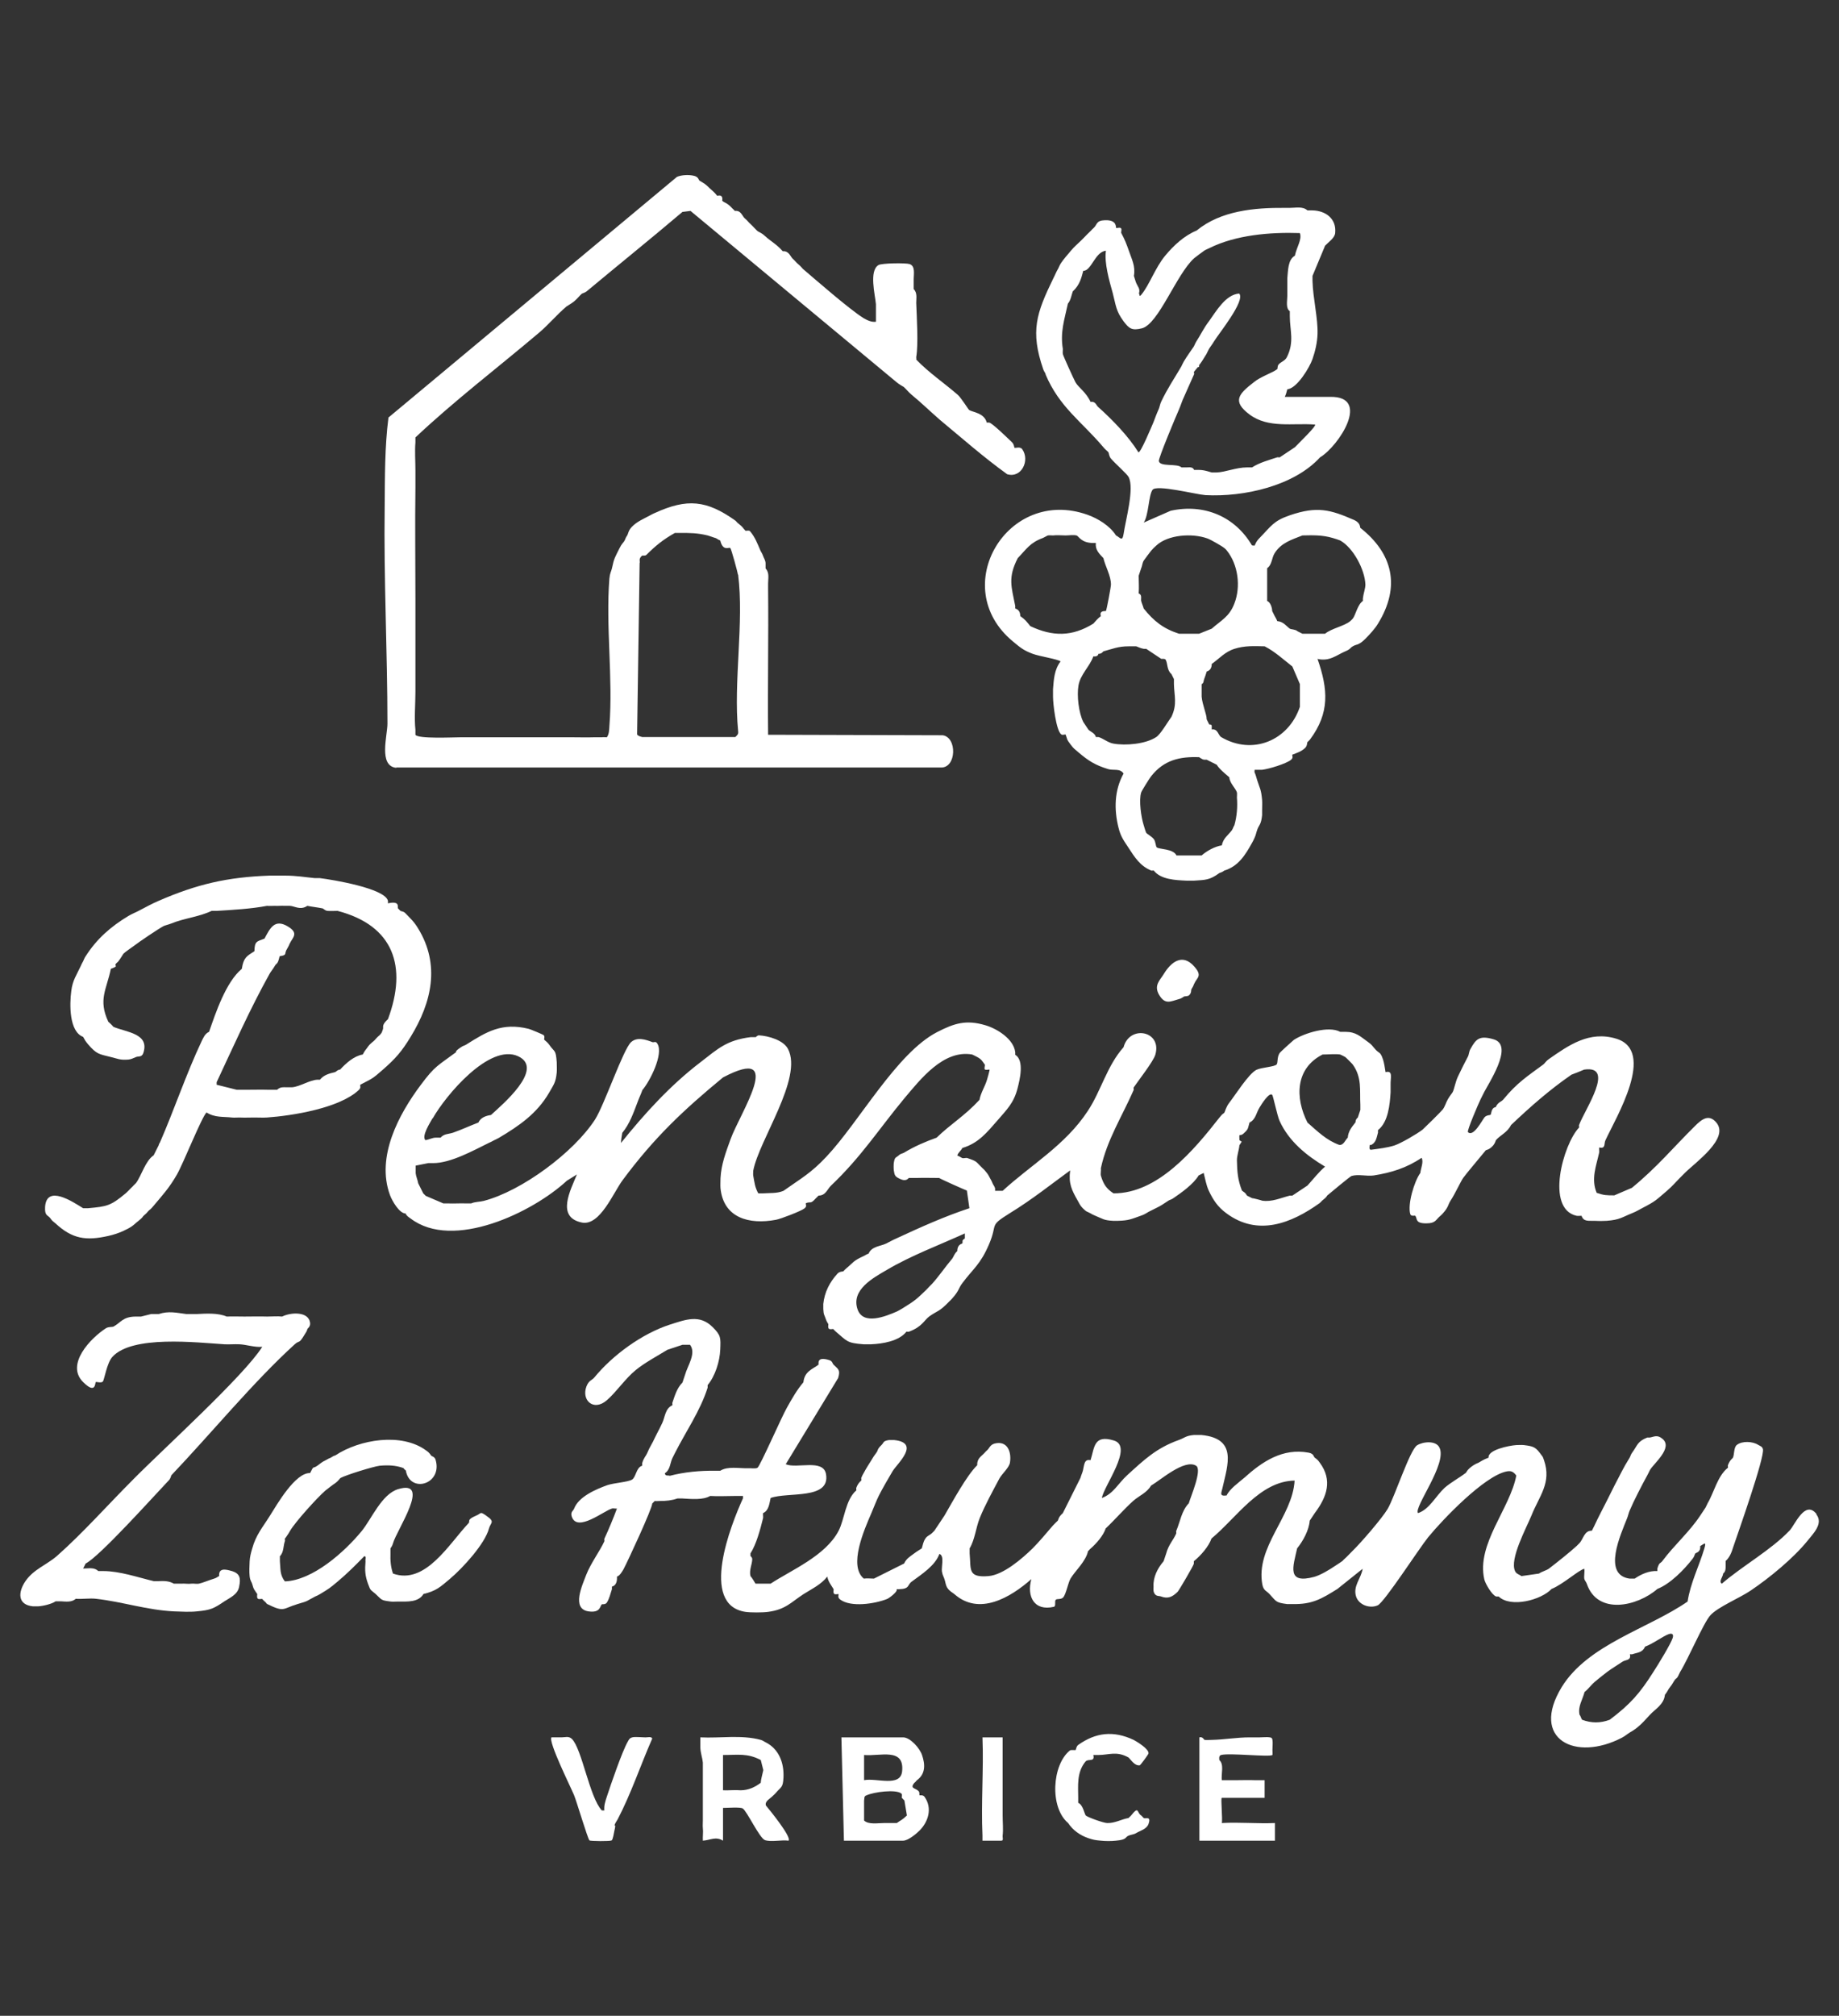 <?xml version="1.0" encoding="UTF-8"?>
<svg id="Layer_1" xmlns="http://www.w3.org/2000/svg" version="1.1" viewBox="0 0 730 800">
  <rect x="0" y="0" width="730" height="800" fill="#333333" stroke="none"/>
  <!-- Generator: Adobe Illustrator 29.0.0, SVG Export Plug-In . SVG Version: 2.1.0 Build 186)  -->
  <defs>
    <style>
      .st0 {
        fill: #fff;
      }
    </style>
  </defs>
  <path class="st0" d="M544,454.5c2.3-.9,2.4-3,3-5,0-.3,0-.7,0-1,4.1-3.2,4.7-10.2,5-15,0-1,0-2,0-3-.1-2.7,1.1-5.8-2-5-.2-1.3-.6-3.9-1-5-1.1-3.3-1.5-2.3-3-4-1.2-1.3-1.3-1.8-3-3-3.1-2.2-4.7-4-9-4-.7,0-1.3,0-2,0-4.6-2.5-14.3.5-18.4,3.2-.3.2-5.5,4.9-5.7,5.3-1,1.6-.6,3.6-1.1,4.4-.7,1-6.1,1.2-8.1,2.2-3.1,1.6-8.5,10.2-10.7,13-1.3,1.6-1.8,3.8-2,4-.8.8-.3-.1-2,2-10.1,12.9-24.5,30.1-42,30-2.9-1.9-4-3.7-5-7-.2-.7.1-2.1,0-3,2.4-11.2,8.5-20.7,13-31,.1-.3-.1-.7,0-1,1.9-2.8,7.8-10.3,8.6-13,2.8-9.5-10.2-12-12.6-3-6.6,7.4-9,17.5-14.2,25.3-8.9,13.6-22.6,21.4-33.8,31.7h-3c0-.3,0-.7,0-1-.3-1-.8-1.4-1-2-.3-.8-.6-1.3-1-2-.9-1.7-.7-1.4-2-3-.3-.4-.7-.7-1-1-2.8-2.7-1.9-2.6-6-4-.5-.2-1.4.2-2,0-.2,0-1.1-.7-2-1,.3-1.2,1.5-1.9,2-3,6.4-1.9,9.7-6.1,14-11,3.6-4.2,6.4-6.8,7.9-12.6.9-3.5,2.8-11.1-.9-13.4,0-.3,0-.7,0-1-.6-5.2-7.1-9.3-11.8-10.7-7.7-2.3-12.4-.8-19.2,2.7-16.1,8.3-30.9,35.6-44,49.5-6.2,6.6-10.1,8.6-17,13.5-2.6,1.1-5.3.8-8,1-.7,0-1.3,0-2,0-1.4-2.5-1.5-4.4-2-7-.1-.6,0-1.4,0-2,2.3-12.2,19.8-36.7,13.8-48.3-1.8-3.5-7.8-5.2-11.5-5.4-.8,0-1.2.7-1.3.7-.7,0-1.4,0-2,0-9.5,1.2-12.9,4.5-20,10-11.9,9.1-22.1,20.3-31.5,32,0-1.1.3-2.8.5-4,2.9-3.5,4.4-7.8,6-12,.6-1.7,1.4-3.3,2-5,3-3.5,8.4-14.2,6-18.3-.7-1.3-1.4-.5-2-.7-2.6-1-6.1-2.2-8.5,0-3.1,2.8-10.6,24.9-14.3,30.7-8.4,13-29.1,28.4-44.2,32.3-1.5.4-3.4.3-5,1-.7,0-1.3,0-2,0-2.3-.1-4.7.1-7,0-.7,0-1.3,0-2,0l-7-3c-.2-.2-.8-.8-1-1l-2-4c-.2-1.3-.9-2.8-1-4,0-.7,0-1.3,0-2,0-.3,0-.7,0-1l5-1c.7,0,1.3,0,2,0,6.9,0,15.9-5,22-8,.7-.3,1.3-.6,2-1,.6-.3,1.3-.6,2-1,8.1-4.8,15.2-9.7,20-18,1.8-3.2,2.6-3.9,3-8,.1-1.2,0-2.8,0-4-.4-5.3-.8-3.8-3-7-.5-.7-1.3-1.4-2-2-.1-.1.4-1.2-.2-1.8-.2-.2-5.4-2.4-6-2.5-10.6-2.6-16.7,1.2-24.8,6.3-.4.3-1.2.4-2,1-2.6,1.7-1.9,1.9-2,2-7.1,5.3-8.3,5.3-14,13-8.7,11.6-17.8,28.5-12.2,43.7.8,2.2,3.7,7.3,6.2,7.3.4,1,1.2,1.4,2,2,16.8,12.8,48.4-2.4,62-15l4-2.5c-2.5,6.2-8.4,17,2,19.1,7.2,1.4,12.5-12,16.2-16.9,12.4-16.7,23.9-27.6,39.8-40.7,25.1-13.2,6.7,14.2,3,24.5-1.9,5.3-3.7,9.9-4,15.5,0,1.2-.1,2.8,0,4,1.2,11.8,11.4,14.5,22,12.5,1.8-.3,10.1-3.5,11.3-4.5,1.2-.9.4-1.5.6-2.1,2-.8,1.7.6,4-2,.3-.3.7-.6,1-1,2.9,0,3.5-2.6,5-4,12-11.4,18.8-22.2,29-34.5,6.5-7.7,15.6-19.5,27-17.5.1,0,1.6.8,2,1,1.7.9,2,1.6,3,3,.2.2-.3,1.5,0,1.9.4.4,1.8,0,1.9.1.1.2-.8,3.3-1,4-.8,2.7-2.5,5.2-3,8-6,6.5-11.6,9.7-17,15-4.5,1.6-8.9,3.5-13,6-.5.3-1.3.3-2,1-1.4,1.2-1.6.6-2,3-.1.7-.1,2.3,0,3,.3,1.9.4,2.4,2.3,3.3,2.8,1.4,3.4-.3,3.7-.3,1,0,2,0,3,0,3-.1,6,0,9,0,.5.4,9.9,4.6,11,5l1,7c-10,3.3-19.5,7.6-29,12-1.4.6-2.6,1.3-4,2-2.2,1.1-5.8,1.1-7,4-.8.3-1.4.7-2,1-4.2,1.9-4,2.5-7,5-.4.3-.7.7-1,1-.2.2-1.5,0-2.4,1-3.1,3.4-5.1,7.3-5.6,12,0,.6,0,1.4,0,2,.1,2.4.5,2.4,1,4,.3.9.6,1.3,1,2,.1.2-.3,1.2.2,1.8.5.5,1.7,0,1.8.2.3.3.6.7,1,1,4.5,3.8,4.3,4.5,11,5,1,0,2,0,3,0,4.5-.2,11-1.2,14-5,.3,0,.7.1,1,0,5.2-1.9,6-4.5,8-6,3.3-2.4,3.9-1.7,8-6,.3-.3.7-.6,1-1,3-3.3,2.6-4.1,4-6,.1-.1.2-.3.3-.4,4.1-5.5,7.1-7.3,10.5-15.3,3.6-8.4-.3-7,8.2-12.3,8.7-5.3,16.7-11.7,24-17-.7,5.2.6,7.8,3,12,.7,1.2.9,1.9,2,3,1.7,1.7,1.6,1.2,3,2,.7.4,1.2.7,2,1,3,1.2,3.2,1.8,7,2,.7,0,1.3,0,2,0,4.3-.1,5.3-.7,9-2,2.1-.7,2.6-1.4,4-2,.7-.3,1.3-.7,2-1,2.3-1.1,3-1.7,5-3,.4-.3,1.2-.4,2-1,3.2-2.2,7.9-5.5,10-9l2-1c.6,2.3,1,4.8,2,7,1.8,3.8,3.6,6.5,7,9,12.5,9.3,25.8,4,37-4,.4-.3.7-.7,1-1,2-1.5,1.9-1.9,2-2,1.3-1.1,9.1-7.6,9.7-7.8,2.7-.8,6,.2,8.8-.2,7-1.1,13.1-3,19-7,.9,1.6-.3,4.1-.5,6-2.5,3.5-5.1,12.5-4,16.3.3,1.1,1.9.5,2,.7.9,1.1-.2,3.1,4.5,3,3.7,0,3.6-1.5,5.5-3,.4-.3.7-.7,1-1,2.3-2.6,1.9-3.3,3-5,1.9-2.9,3.9-7.4,5-9,1.1-1.6,7.4-9,9-11,.1-.1,1.5-.2,3-2,.7-.9.9-1.8,1-2,1.6-1.9,4.6-3.1,6-6,7.7-7.3,15.3-14,24-20,.9-.3,4.4-1.7,5-2,12.6-1.9.3,15.8-2,22-.1.3.1.7,0,1-6.3,6.6-13.4,32.2-1,35,.6.1,1.4,0,2,0,.8,2.5,3,1.9,5,2,1.6.1,3.4.1,5,0,5.2-.4,6-1.4,10-3,2-.8,2.4-1.2,4-2,5.6-2.9,5.4-3.1,10-7,2.1-1.8,3.3-3.3,5-5,.8-.8,1.2-1.2,2-2,4.2-4.2,17.8-13.7,12.5-20-3-3.6-5.9-1.2-8.5,1.4-8.8,8.7-15,16.3-25,24.5l-7,3c-3,0-4.1,0-7-1-2.3-5.5-.2-10.6,1-16,.1-.6-.1-1.4,0-2,2.7.6,1.8-1.5,2.5-2.9,4.1-8.9,20.3-35.5,4.2-40.3-10.6-3.2-18.8,2.6-26.8,8.2-1,.7-1.5,1.6-2,2-6.5,4.8-10.5,7.3-16,14-.8.9-2.1,1-3,3-1.8.2-1.7,2.7-2,3-.2.2-1.6.1-2.4,1-1,1.2-4.4,8-6.6,5.9-.5-.5,4.3-11.6,5-13,.3-.7.7-1.3,1-2,1.8-3.9,12.5-19.3,4.3-21.8-5.7-1.7-7.1-.2-9.3,3.8-.6,1-.6,2.3-1,3-1.4,2.7-2.7,5.2-4,8-1,2.2-1.4,4.7-2,6,0,.2-1.3,1.7-2,3-.7,1.2-1.2,3-2,4-.5.7-7.3,7.4-8,8-2.2,1.7-8.5,5.4-11.2,6.3-2.8.9-6.3,1.3-9.3,1.7-.9,0-.5-1.3-.5-2ZM171.8,443.8c5-8.9,22.5-29.9,33.9-24.6,10.7,5-6.7,19.5-10.8,23.3-2,.3-4.1,1-5,3-3.4,1.3-6.6,2.8-10,4-1.7.6-3.7.4-5,2-.7,0-1.3,0-2,0-1.2,0-2.7.8-4,1-1.7-1.5,1.8-6.9,2.8-8.7ZM340.4,519.6c-2.6-7.7,6.1-12.4,11.6-15.6,9.6-5.7,20.9-9.9,31-14.5v2c-1.4.9-.7,1-1,2-1.4.4-2,1.5-2,3-1.3,1.2-1.4,2.2-2,3-2.8,3.3-5.2,6.9-8,10-.3.3-.7.7-1,1-.7.8-2.2,2.3-3,3-2.1,2-3,2.7-5,4-1.2.8-3.9,2.5-5,3-4.4,1.9-13.4,5.6-15.6-.9ZM519,470.5l-6,4c-.3,0-.7,0-1,0-3.6.9-7.1,2.6-11,2-.1-.1-3.5-1-4-1l-2-1c-.8-1.4-1.1-1.2-2-2-1.7-4.3-1.9-7.5-2-12,0-1.9.8-4,1-6l.9-1.4-.9-.6c0-.6-.1-1.5,0-2,1,0,1.4-.4,2-1,1.7-1.5,1.4-2.1,2-4,2.5-1.2,2.7-4,4-6,.6-1,3.8-6.2,5-5,.4.4,2,8.4,3,10.5,3.7,8,10.6,13.6,18,18-2.6,2.2-4.7,5-7,7.5ZM538,445.5c-1.5,1.9-2.8,3.5-3,6-1,.9-1.6,3-3.3,2.9-5.1-1.8-8.7-5.4-12.7-8.9-5-9.9-4.8-21.5,6-27,2,0,5.3-.3,7,0,.1,0,1.7.8,2,1,.2.1,2.9,2.8,3,3,3.7,5.2,2.7,10.2,3,16,0,.7,0,1.3,0,2l-1,3c-1.1.9-.8,1.8-1,2Z"/>
  <path class="st0" d="M157.4,304.6h216.1c6.2.2,6.5-12,.7-12.8l-69.3-.2c-.2-19.3.2-38.7,0-58,0-.7,0-1.3,0-2,0-2.1.6-4.3-1-6,0-.7,0-1.3,0-2,0-1.2-.7-2.1-1-3-.3-.9-.7-1.4-1-2-1.2-2.8-2.2-5.5-4.2-7.8-.5-.5-1.6,0-1.8-.2-1.3-1.3-.6-1.1-3-3-.4-.3-.6-.7-1-1-11.4-8.1-19.1-8.9-32-3-.7.3-1.3.6-2,1-2.4,1.3-5.1,2.4-7.1,4.5-1.5,1.6-1.4,2.8-1.9,3.5-.6.8-.7,1.5-1,2-.6,1-1,1-2,3-1.8,3.7-2.1,3.7-3,8-.3,1.3-.8,1.8-1,4-1.5,18.9,1.5,39.7,0,58.6-.1,1.6-.1,3.1-1,4.4-.6,0-1.4-.1-2,0-.3,0-.7,0-1,0-.7,0-1.3,0-2,0-3,.1-6,0-9,0-6.3,0-12.7,0-19,0-3,0-6,0-9,0-1.7,0-3.3,0-5,0-.7,0-1.3,0-2,0s-1.3,0-2,0c-1.3,0-2.7,0-4,0-1,0-2,0-3,0-3.1,0-17,.7-18-1,0-.7,0-1.3,0-2-.5-4.4,0-10.3,0-15,0-2.3,0-4.7,0-7,0-5.7,0-11.3,0-17,0-4.3,0-8.7,0-13,0-14.6-.2-29.4,0-44,0-2.3,0-4.7,0-7,0-3.6-.3-7.6,0-11,0-.7,0-1.3,0-2,15.5-14.6,32.7-27.7,49-41.5,3.8-3.2,7.2-7.3,11-10.5.4-.3,1.6-.9,3-2,1.3-1.1,2.2-2.3,3-3,.2-.2,1.1-.3,2-1,12.6-10.5,25.5-20.9,38-31.5l3.2-.4,81.7,67.9c1.3,1.1,2.6,1.7,3,2,.8.7,1.7,1.9,3,3,4,3.3,7.7,6.9,11.4,10.1,8.8,7.3,17.3,14.8,26.6,21.5,5.7,1.7,9.1-5.5,6-9.9-.8-1.2-2.7-.4-3.1-.6-.1,0-.1-1.4-1.1-2.3-1.6-1.5-7.5-7.3-8.9-7.7-.2,0-.9,0-1,0-1-3.9-5.7-4.1-7-5-.3-.2-3.3-5-4.5-6-5.4-4.7-11.5-8.8-16.5-14,.1-.1,0-.6,0-1,.9-5,.2-15.9,0-21.5,0-1.9.5-3.9-1-5.5,0-1.3,0-2.7,0-4,0-1.9.7-5.1-1.6-5.9-1.5-.5-11.1-.4-12.4.4-3.8,2.3-1.3,11.9-1,15.5,0,1.3,0,2.7,0,4,0,1,0,2,0,3-1.9.2-3.4-.6-5-1.5-5.8-3.7-18.6-14.9-24-19.5-.1-.1-.9-1.1-2-2-.6-.5-1.1-1.2-2-2-1-.9-1.5-3.2-4-3-2.3-2.7-4.7-3.9-7-6-1.5-1.4-2.5-1.6-3-2-.5-.4-1.7-1.8-3-3-.6-.5-1.1-1.3-2-2-1.1-.9-1.5-3.3-4-3-.3-.4-.7-.7-1-1-2.2-2.4-2.8-2-4-3-.1-.1.7-2.7-2-2-1.2-1.5-1.8-1.9-3-3-1.7-1.7-2-1.8-4-3-.4-.2-.3-1.6-2.5-2-1.9-.4-4.7-.3-6.5.5l-114.5,95.5c-1.5,11.8-1.4,23.6-1.5,35.5-.4,28.3,1.1,57.6,1.1,86,0,4.7-3.6,16.7,3.4,17.5ZM293,228c2.4,19-1.9,42.6,0,62.1.2,1.3-.3,1.6-1.1,2.4h-37c-.8-.3-1.3-.2-2-1l1-68c.3-.7-.6-1.7,1-3,.2-.1,1.2.2,1.7-.3,3.7-3.7,6.7-6.1,11.3-8.7.7,0,1.3,0,2,0,4.2,0,6.8,0,11,1,.8.2,2,.7,3,1,.4,0,1.1.7,2,1,1.1,4.5,3.5,2.5,4,3,.4.4,2.9,9.5,3,10.5Z"/>
  <path class="st0" d="M721.1,600.9c-4.6-5.9-8.7,4.5-10.7,6.5-7.3,7.7-18.8,14.1-26.9,21.1-1.4-.8.5-2.8.5-4,1-.8,1-1.8,1-3,0-.7,0-1.4,0-2,1.6-1.4,2.4-3.5,3-5.5,1.9-5.6,12.6-35.8,11.8-38.9-.3-1.1-1.1-1.2-1.9-1.7-2.2-1.4-6.3-1.6-8.4,0-1.3.9-1,3.8-1.6,5.1-.2.4-1.1.7-2,3-.1.3.1.7,0,1-4.1,3.2-5.6,10-8,14-.4.7-.7,1.6-1,2-.5.8-1.4,2.1-2,3-4.2,6.4-10.5,11.9-15,18-.8,1.1-1.2.3-2,3,0,.3,0,.7,0,1-3.2-.2-6.4,1.2-9,3-.7,0-1.3,0-2,0-10.9-1.5-3.6-17.4-1-24,.4-1,.6-2.1,1-3,1.5-3.6,5-10.4,7-14,.4-.7.7-1.4,1-2,1.4-2.6,9.4-8.9,5-12.5-2.1-1.8-3.5-.7-5-.5-.4,0-.8,0-1,0-4,1.6-3.8,3-6,6-.6.8-.7,1.5-1,2-2.7,4.3-3.7,6.7-6,11-1,2-2,4-3,6-1.7,3.4-3.4,6.5-5,10-.3.7-.7,1.3-1,2-3-.2-3.4,3.4-5,5-.3.3-.7.7-1,1-2.7,2.5-8,6.7-11,9-1.1.8-2.9,1.2-4,2l-7,1c-.6-.6-2-.8-2.5-2-2.2-4.8,4.4-16.9,6.5-22,3.1-7.8,8.1-13,5-22-.3-.9-.4-1.3-1-2-2.3-3.2-3-3.5-7-4-.9-.1-2.1,0-3,0-2.9.2-11.4,1.9-11,5-2.4.9-2.5,1.2-4,2-.7.3-1.2.5-2,1-2.7,1.8-2.8,2.9-3,3-2.6,2-6,3.8-8.5,6-3.6,3.4-6,8.5-10.5,10-1.9-2.1,11.7-19.6,8.5-26-1.4-2.9-6.5-2.4-8.9-.9-2.9,1.9-8.9,20.6-11.7,25.3-2.3,3.8-10.5,13.3-13.9,16.6-.8.8-2.3,2.4-3,3-.4.3-.7.7-1,1-.2.2-2.4,1.6-3,2-2.2,1.5-5.7,3.6-8.2,4.3-11.1,3-8.4-4.1-6.8-11.3,2.4-3,4.7-7.2,5-11,.7-1,1.3-2,2-3,4.9-6.5,7.1-13.1,2-20-.7-1-1-1.3-2-2-.5-.4-.3-1.6-2.5-2-10.3-1.9-18.4,3.6-25.5,10-2.2,1.9-5.7,4.3-7,7-3.1.4-2-1.1-1.6-3.1,2.1-9.3,5.9-19.5-8.4-20.9-.9,0-2.1,0-3,0-3.3.3-3.7,1.2-6,2-8.9,3.2-13.7,7.8-20.5,14-3.6,3.3-5.4,7.3-10,9,.7-4.7,12.7-20.4,4.8-22.8-8.1-2.5-7.7,2.8-9.3,7.8-2.6-.6-2.5,2-3,4-.2.9-.7,1.9-1,3l-7,14c-1.9,1.7-1.7,2.6-2,3-.4.4-.7.6-2,2-2.4,2.8-5.5,6.5-8,9-4.2,4.1-11.6,10.5-17.5,11-8.4.7-6.9-2.7-7.5-9,0-.6,0-1.3,0-2,2.1-3.5,2.5-8.3,4-12,2-5,5.2-10.8,7.8-15.7,1.1-2,3.8-4.2,4.2-6.3.7-4.3-1-8.9-6.1-7.6-1.8.5-2.1,1.9-2.9,2.6-.4.3-.7.7-1,1-1.3,1.5-3.1,2.2-3,5-4.2,4.1-9.8,14.5-13,20l-4,6c-.3.3-.7.7-1,1-.7.7-1.7.9-2.5,2-1,1.5-1,2.5-1.5,4-1,.7-1.7,1-3,2-1.6,1.2-3.1,2-4,4l-12,6c-1.3,0-2.7-.2-4,0-6.2-5.1.2-19.5,3-26,1-2.3,1.9-4.8,3-7,1.1-2.2,4-7.3,5.4-9.6,1.8-3,11.3-11.3.6-12.4-.6,0-1.4,0-2,0-2.5.4-1.9.9-3,2-1.8,1.7-1.3,2.1-2,3-1,1.3-1.2,1.7-2,3-1.1,1.8-2,3.1-3,5-.4.7-.7,1.2-1,2-.1.3.1.7,0,1,0,.2-1.2.8-2,3-.1.3.1.7,0,1-4.3,3.7-4.7,11.6-7,16-5.2,10-18.8,15.6-27,21h-6c-.5-.8-1.4-2.4-2-3-.6-2.3.7-4.8.7-6.7,0-.8-.7-1.2-.7-1.3,0-.3,0-.7,0-1,2.4-3.8,3.9-9.6,5-14,.1-.6-.1-1.4,0-2,2.3-1,2.5-3.8,3-6,6.8-2.5,23.7.8,22-9.4-1-6.3-11.6-2.1-16-4l20.8-34.2c1-3.3,0-3.5-1.8-5.3-.5-.4-.4-1.4-1.7-1.8-5.3-1.7-4.1,1.6-4.3,1.8-2.3,1.8-5.5,2.5-6,7-2.5,2.9-4.6,6.6-6.5,10-2,3.4-10.6,23.1-11.7,23.9-.8.5-2.7.1-3.8.2-3.6.1-8-.9-11,1-.7,0-1.3,0-2,0-5.9-.1-12.3.5-18,2-.6-.3-1.8.3-2-1,2.2-1.4,2.1-4.2,3-6,.3-.7.7-1.3,1-2,4.3-8.5,10.1-16.8,13-26,0-.3,0-.7,0-1,3-3.6,4.8-9.4,5-14,.2-4.8.3-5.7-3-9-5.2-5.2-10.7-3-17-1-11.1,3.6-22.7,12.1-30,21-.9,1.1-2.1,1-3.1,3.5-2.1,5.5,2.8,10.1,8.1,5.5,3.9-3.4,7.3-8.6,11.5-12,3.4-2.8,8.6-5.6,12.5-8l6-2c.6,0,2.9,0,3,0,2.6,3.4-1,8.3-2,12-.3,1-.7,2-1,3-2.2,2.2-3,5.1-4,8-.1.3.1.7,0,1-2.9,1.3-2.9,4.7-4,7-.6,1.3-1.3,2.7-2,4-.3.7-.7,1.3-1,2-.9,2.1-2,3.5-3,6-.5,1.2-1.3,1.7-2,4,0,.3,0,.7,0,1-2.4.7-2.4,4.5-4,5.5-1.6,1-7.1,1.3-9.8,2.2-4.7,1.7-11.4,4.6-13.2,9.3-.3.9-1.6,1.3-.9,3.3,2.2,6.2,12.7-2.4,15.9-3.3.5-.2,1.4.1,2,0-1.5,4-3.2,8.1-5,12-.1.3.1.7,0,1-1.8,3.9-5.4,8.7-7.2,13.3-1.5,4-6,13.5.9,14.5,4.8.7,4.5-2.1,5.3-2.8.1-.1,1.4.2,2-.7,1-1.6,1.4-3.5,2-5.3,0-.3,0-.7,0-1,1.8-.5,2.1-2.3,2-4,1.1-.3,2-1.9,2.6-2.9,1.7-3.2,11.4-24.1,11.4-26.1l1-1c.6.1,1.3,0,2,0,2.5,0,4.7-.2,7-1,.7,0,1.3,0,2,0,3.4.2,8.1.7,11-1,3.3.2,6.7,0,10,0h3c.1.3,0,.7,0,1-4.7,10.3-17.4,42.2,1,45,2,.3,6.9.3,9,0,6.9-.9,9.1-3.8,14-7,3.3-2.1,7-3.8,9.5-7,.4,2.1,1.5,3.3,2.5,5,.1.3-.3,1.2.2,1.8.3.5,1.7,0,1.8.2.1.1-.6,1.2.6,2.1,4.3,3.2,13.8,1.7,18.6-.2.3,0,4.5-2.9,3.8-3.9.3,0,.7,0,1,0,4.3-.1,3.2-1.7,5-3,3.9-2.9,9.3-6.3,11-11,2.1.7.7,5.2,1,7,.3,1.7.7,2,1,3,.4,1.1.4,2.2,1.1,3.4,1,1.5,1.8,1.7,2.9,2.6,9.8,8.6,22.1,1.4,30.5-6-1.9,6.9,1.1,12.8,8.9,11,1-.2.2-2.2.8-2.8.4-.5,2,0,2.9-.9,1.2-1.3,2-6,3-7.6,1.9-3.1,6-6.7,6.9-10.8.4-.3.6-.7,1-1,2.3-2,5.1-5.2,6-8,3.7-3.5,7.2-7.6,11-11,2.3-2,5.4-3.2,7-6,3.8-2.2,13.3-10.7,17.9-7.9,2.5,1.6-2.1,12.1-2.9,14.9-2.9,3-3.4,7.3-5,11-.1.3.1.7,0,1-1.1,2.6-3,4.3-4,8-.3,1-.7,2-1,3-2.4,2.8-4.2,6.3-4,10,0,1-.2,2.1.5,3,.7,1,1.8.7,2.5,1,2.7,1,4.5.2,6.6-1.9.5-.5,6.3-10.4,6.4-11.1,0-.3,0-.7,0-1,2.7-2.2,5.9-5.8,7-9,9.9-8.2,19.2-22.8,33-23-.8,14.3-15.6,26.3-12.8,41.3.5,2.4,1.6,2.4,2.8,3.7,2.8,3,2.4,3.4,7,4,.6,0,1.3,0,2,0,7.9.2,11.6-2,18-6l10-8c-.6,3.9-3.9,6.8-2.6,11,1.1,3.4,5.5,4.9,8.6,3.5,2.7-1.3,16.3-22.4,20-27,5.9-7.2,22.2-24.2,31-26.1,1.9-.4,2.8,0,4,1.6-2.5,13.2-15.9,27.2-12.7,41.2.4,1.7,3,6.2,4.7,6.8.3,0,.7,0,1,0,4.8,4.6,16.9,1.4,21-3,4.5-1.8,10.9-7.6,13-8,.2,1.3-.2,2.8,0,4,.1.6.8,1.3,1,2,4.3,12.5,20.1,8.9,28,2,5.1-2,10.6-7.6,14-12,.7-.9.7-1.4,1-2,.3-.5,2.2-.4,2-3,1.8-1.1,2.5-1.9,1.6,1.1-2.1,7-5.5,13.6-6.6,20.9-15.6,10.8-39.6,17-50,34-12.6,20.7,5.5,29.7,24,20,1.3-.7,1.9-1.3,3-2,1.1-.7,1.5-.8,3-2,2.3-1.9,3.1-3,5-5,2.1-2.3,5.6-4.1,6-8,1-1.2,1.3-2.2,2-3,1.1-1.4,1.2-1.9,2-3,.2-.3.7-.5,1-1,.5-.8.7-1.5,1-2,3.3-5.3,9.3-19.5,12-22.5,2.9-3.3,11.9-7,16.1-9.9,7.4-5,16.8-12.7,22.4-19.6,2.3-2.9,6.5-6.9,3.6-10.6ZM656.4,663.4c-5.5,8.7-9.2,12.9-17.4,19.1-3.7,1.4-7.3,1.4-11,0-.4-.6-.6-1.6-1-2-.7-3.3,1.2-5.9,2-9,1.7-1.4,2.9-3.1,4-4,1.6-1.3,3.4-2.8,5-4,1.6-1.2,4.1-2.7,6-4,1.3-.9,3.6-.4,3-3,.3,0,.7.1,1,0,2-.7,4-.6,5-3,3.3-1.2,7.3-4.3,9.5-5,1.3-.4,1.9.1,1.5,1.5-.7,2.3-5.9,10.8-7.6,13.4Z"/>
  <path class="st0" d="M92,623.5c-2.3-.7-5.3-1.4-5,2-.3,0-.9.7-2,1-1.7.5-4.9,1.8-6,2-.9.2-2.1-.1-3,0-1.2.2-2.7-.1-4,0-1,0-2,0-3,0-1.9-1.1-3.9-1.1-6-1-.7,0-1.3,0-2,0-6.3-1.5-13.5-4-20-4-.7,0-1.3,0-2,0-1.6-1.6-3.9-1-6-1l1-2c5.5-2.7,27.1-26.8,33-33,.8-.8.9-1.9,1-2,15.6-16.4,32.8-37.3,49-52,2-1.8,1.5.2,4-4,.4-.7.8-1.1,1-2,0-.3,1.2-.8,1.1-2.4-.5-4.8-7.8-4.3-11.1-2.6-1.9-.2-4,0-6,0-3-.1-6,0-9,0-2.3,0-4.7-.1-7,0-3.5-1.5-8.1-1.2-12-1-1.3,0-2.7,0-4,0-4-.5-7-1.3-11,0-.6,0-2.9,0-3,0l-4,1c-.7,0-1.3,0-2,0-5.3,0-6,2.4-9,4-.5.2-1.9,0-2.9.6-6.1,3.9-16.2,14.4-9.1,21.4,5.1,5.1,4.7.2,5,0,.3-.2,2.1.5,2.8-.2.6-.6,1.6-7.4,3.8-9.8,7.9-8.7,33.4-5.7,44.5-5,2,.1,4-.1,6,0,2.5.1,6.2,1.3,9,1-7.3,11.6-39.7,40.9-51.3,52.7-9.9,9.9-19.9,21.2-30.2,30.3-4,3.5-9.3,5.3-12.5,10-3,4.4-3.2,9.4,3,10,.6,0,1.4,0,2,0,1.9-.1,5.4-.9,7-2,.7,0,1.3,0,2,0,2,.1,4.3.5,6-1,2.6.2,5.5-.3,8,0,10.6,1.2,20.3,4.5,31,5,2.8.1,6.3.3,9,0,5.5-.5,6.7-1.1,11-4,2.3-1.5,5.2-2.7,5.8-5.7.8-3.7.2-5.3-2.8-6.3Z"/>
  <path class="st0" d="M398,720.5c0-.7,0-1.3,0-2,0-9.7,0-19.4,0-29h-8c.5,12.9-.6,26.1,0,39,0,.7,0,1.3,0,2h7.4c1.1.1.5-1.3.6-2,.3-2.4,0-5.5,0-8Z"/>
  <path class="st0" d="M256,689.5c-1.3,0-4-.3-5,0-1.1.3-1.3.8-1.8,1.7-2.2,3.8-6.7,16.9-8.3,21.8-.6,1.8-1.2,3.6-1,5.5-.2,0-.7,0-1,0-4.9-5.2-7.9-24.5-11.9-28.4-1.3-1.2-2.6-.6-4.1-.6-.7,0-1.3,0-2,0-.7,0-1.3,0-2,0-1.3,1.8,7.7,19.8,9,23,1,2.4,5.4,17.3,6.1,17.9.3.3,8.1.4,8.8,0,.5-.3.9-3,1.1-3.9.7-2.8,0-1.9,0-2,.3-1,.6-1.3,1-2,0-.1.1-.2.2-.3,5.4-10.3,9.1-21.5,13.8-32.2-.2-1-2.1-.4-3-.5Z"/>
  <path class="st0" d="M506,723.5c-6.9.3-14.1-.4-21,0,.4-1.3-.5-10,0-10h17v-7c-.7,0-1.3,0-2,0-.7,0-1.3,0-2,0-2.3-.1-4.7,0-7,0-.7,0-1.3,0-2,0-1.3,0-2.7,0-4,0-.3-2.5,1-6.3-1-8,.1,0-.4-1.7.7-2,3.3-.9,19.1.9,20.4,0,.1,0,0-1.6,0-2,0-1.1.2-3,0-4-.2-.8-.2-.8-1-1-1.1-.2-2.7,0-4,0-.7,0-1.3,0-2,0-.7,0-1.3,0-2,0-5.2,0-10.1.9-15,1-.9,0-2.1.1-3,0-.1,0-.7-1.4-2-1v41s30,0,30,0c0-.7,0-1.3,0-2,0-1.7,0-3.3,0-5Z"/>
  <path class="st0" d="M307,712.5c.3-.3.7-.6,1-1,2-2.4,2.8-1.9,3-6,.3-6-1.9-11.4-7-14-.7-.3-1-.7-2-1-7.7-2.1-16.1-.6-24-1,0,.7,0,1.3,0,2,0,.7,0,1.3,0,2,.1,2.4.8,4,1,6,0,6.3,0,12.7,0,19,0,1.5,0,2.5,0,4,0,1-.1,2,0,3,.2,1.6-.1,3.4,0,5,3-.2,5.1-1.8,8,0,0-2.7,0-5.3,0-8v-5c1.8,0,6.7-.4,7.8.2,1.7,1,6.7,11.9,8.9,12.6,2.5.8,6.6-.2,9.3.2,1.4-1.3-7.5-12.2-9-14-.4-1.8,1.6-2.5,3-4ZM287,710.5v-14c5.9,0,9.7-.8,15,2l1,4c-.3,1.5-1,3.8-1,5-2.3,1.8-5,3-8,3-2.3-.2-4.7.1-7,0Z"/>
  <path class="st0" d="M365,712.5c-.1-.1.1-1.1-.3-1.6-1.3-1.4-3.7-1-1.7-3.4.4-.2.7-.8,1-1,3.4-2.5,3.3-6.2,2-10-.9-2.7-4.7-7-7.5-7h-24.5l1,41h23.5c1.9,0,5.1-2.6,6.5-4,3.5-3.5,5.2-8.9,2-13.4-.6-.9-2-.5-2-.6ZM343,696.5c6.3.6,16.1-3.1,15.1,6.5-.7,6.4-10.2,2.5-15.1,3.5v-10ZM356,723.5c-1.7,0-3.3,0-5,0-2.6,0-6.2.7-8-1v-8c.2-.5-.2-1.7,1-2,2.7-1.3,11.7-2.5,13.8-.7.5.4,0,1.6.2,1.7.2.2.9,1,1,1l1,6c-2.1,2-2.4,1.8-4,3Z"/>
  <path class="st0" d="M20,483.5c.7,1.1,1.2,1.3,2,2,6.7,6.2,12.1,7,21,5,2.2-.5,4-1.1,6-2,.7-.3,1.3-.7,2-1,2.2-1.2,2.5-1.9,4-3,1.9-1.5,1.6-1.7,2-2,1.3-1.1,1.1-1,2-2,.6-.6.7-.4,2-2,3.7-4.4,6.2-7.1,9.2-12.3,2.5-4.3,10-23.2,11.8-24.7,3.3,2.1,6.5,1.6,10,2,1,.1,2,0,3,0,2.7.1,3.5,0,6,0,1.7,0,3.4.1,5,0,10-.7,28.8-3.7,36.4-10.9,1-1,.5-1.2.6-2.1,4.7-2.5,4.6-2.1,9-6,5.1-4.5,7.4-7.1,11-13,8.4-13.7,11.8-28.6,3-43-1.7-2.8-2.8-3.7-5-6-.8-.9-1.8-.8-2-1-.4-.3-.7-.7-1-1-.4-.4,1.1-3.1-4-2,0-.3,0-.8,0-1-1.2-5-22.2-8.4-27-9-.6,0-1.3,0-2,0-4.1-.4-7.3-1-12-1-2,0-4,0-6,0-16.8.6-28.8,3.4-44,10-2.8,1.2-5.3,2.6-8,4-1.3.7-2.3,1-4,2-7,4.2-12.6,9.1-17,16-.5.7-.7,1.4-1,2-.4.7-.7,1.3-1,2-1.5,3.3-3.2,5.5-3.7,9.8-.7,5.2-.9,16.1,4.7,18.2.9,1.6.7,1.4,2,3,3.4,3.9,4.2,3.8,9,5,2.6.6,3.6,1.3,7,1,1.1-.1,2-.6,3-1,.9-.4,2.3.2,2.9-1.6,2.6-7.8-6.8-8.2-11.9-10.4-.6-.8-1.9-1.9-2-2-4.1-8.8-.7-12.7,1-21,3.5-1.3,1.2-1,2-2,.3-.4.7-.6,1-1,.8-1,1.9-2.9,2-3,.7-.7,2.9-2.2,4-3,2.2-1.7,9.9-6.9,12-8,.7-.3,2-.6,3-1,5.1-2.1,11-2.6,16-5,.7,0,1.3,0,2,0,6.5-.4,13.7-.8,20-2,1,.1,2,0,3,0,1.3.1,2.7-.1,4,0,.7,0,1.3,0,2,0,1.8,0,4.2,1.9,7,0,2,.4,4,.6,6,1,.3,0,1,.9,2,1,1.3.1,2.7,0,4,0,22.3,5.8,27.8,22.1,20,43-.3.3-.7.6-1,1-1.4,1.6-.7,2.3-1,3-.3.7-.3,1.3-1,2-.7.8-.7.5-2,2-.8,1-1.8,1.3-3,3-.8,1.2-1,1.1-2,3-3.5.6-6.6,3.4-9,6-1,0-1.6.9-2,1-2.2.5-4.5,1.1-6,3-.2,0-.7,0-1,0-3,.1-6.8,2.7-10,3-.7,0-1.3,0-2,0-1.5,0-2.8-.2-4,1-1,0-2,0-3,0-3.3-.1-6.7,0-10,0-1,0-2,0-3,0l-8-2c0-.3,0-.7,0-1,6.8-14.5,13.2-29,21-43,.5-.9,1.3-1.8,2-3,.8-1.5,1.2-.4,2-4,3.3-.5,1.6-.9,3-3,.5-.8.7-1.3,1-2,1.1-2.4,3.8-4.1-.7-6.8-5.3-3.2-7.1.7-9.3,4.8-3.1,1.2-3.9,1-4,5-3.1,2-4.3,2.5-5,7-6.3,5.2-10.4,17.5-13,25-1.6.7-2.2,2.2-2.9,3.6-6.2,13.1-10.8,27-16.6,40.3-.2.3-.4.6-.5,1.1-.5,1.1-1.3,2.5-2,4-3.3,2.2-4.8,8-7,11l-.6.6c-.1.1-.3.3-.4.4-.3.4-.7.7-1,1-.4.5-1.6,1.6-2,2-6.1,5.1-7.5,5.3-15,6-.7,0-1.3,0-2,0-4.2-2.6-14.5-9.5-15.1-.5-.2,3.7,1.1,3.1,2.1,4.5Z"/>
  <path class="st0" d="M415,148.5c5.5,13.1,14.4,18.8,23,29,.7.9,1.6,1.5,2,2,.2.3.2,1.6,1,2.5,1.4,1.7,6.4,6.1,7,7.3,2.4,4.5-1.2,17.1-2,22.7-.5,3.1-1.4,1.3-3,.5-2.4-3.8-7.1-6.7-11.3-8.2-31.8-11.3-55.6,28.7-29.7,50.2,2.9,2.4,4.2,3.6,8,5,2.7,1,10,2.1,11,3-2.5,3.2-2.7,7.2-3,11,0,1,0,2,0,3,0,2.9,1.2,13.2,3.2,14.9.6.5,1.4,0,1.8.1.9,2.4.2,1.6,2,4,1.2,1.6,1.6,1.8,3,3,4,3.4,6.6,5.1,11.8,6.7,2.1.7,4.8-.4,6.2,1.8-3.7,6.7-3.8,14.3-2,21.5.9,3.6,2.1,5.1,4,8,2.4,3.7,4.6,7.2,9,9,.3.1.7-.1,1,0,2.8,3.6,8.7,3.8,13,4,1,0,2,0,3,0,4.5-.3,6.2-.2,10-3,.3-.2,1-.2,2-1,5.6-1.7,8.4-6.3,11-11,.4-.7.7-1.3,1-2,.6-1.3.6-1.9,1-3,.7-2.2,1.6-2,2-6,0-.7,0-1.3,0-2,0-1.3.1-2.7,0-4-.4-4.4-.9-4.5-2-8-.3-1-.5-1.9-1-3-.1-.3.1-.7,0-1,1,0,2,0,3,0,2.7-.3,9.5-2.4,11.4-3.9,1.2-.9.4-1.8.6-2.1,1.8-.7,3.5-1.2,5-2.6,1-.9.8-2.2,1-2.4.3-.3.7-.6,1-1,7.9-10.6,7.2-19.9,3-32,4.8,1.1,7.5-1.5,11-3,2.2-.9,1.9-1.4,3-2,1.4-.9,2.2-.2,5-3,1.6-1.6,3.9-4.1,5-6,9.1-14.8,5.8-27.9-7-38-.2-.1.2-1.9-2.4-3.1-9.6-4.2-14.8-5.6-25.6-1.9-6.5,2.2-7.4,4.3-12,9-1.6,1.6-1.7,2.7-2,3-.2.2-.8-.2-1,0-6.8-11.6-19.1-16.7-32.3-13.8l-10.7,4.7c2-2.9,1.9-10.8,3.5-13,1.6-2.2,17.1,1.8,21,2.1,15.2.8,35.1-3.6,45.5-15,7.4-4.4,20.4-24.3,4-24h-18c.5-1,.7-1.9,1-3,3.9-.4,8.8-8.6,10-12,1.1-3.2,1.9-6.6,2-10,.2-6.2-1.8-14-2-21,0-.7,0-1.3,0-2l5-12c1.3-1.4,3.8-3,4-5,.6-5.7-3.8-8.9-9-9-.7,0-1.3,0-2,0-1.9-1.7-4.6-1-7-1-.7,0-1.3,0-2,0-12-.1-25.4,1.1-35,9-4.9,2-9.1,5.9-12.5,10-3.9,4.7-6.2,11.5-9.4,15.4-1,1.3-.7-.3-1-.4.6-1.9-.5-2.8-1-4-.4-.9-.6-1.9-1-3,.7-3.9-.9-6.7-2-10-.9-2.6-1.7-4.6-3-7-.2-.3.3-1.4-.1-1.9-.5-.5-1.7,0-1.9-.1-.3-.2.5-3.3-4.5-3.1-3.6.1-3,1.8-4.5,3.1-.4.3-.7.7-1,1-1.1,1-2,2-3,3-.3.3-.7.7-1,1-1.4,1.4-2.5,2.2-4,4-1.4,1.7-2.8,3.2-4,5-.5.8-.7,1.4-1,2-1,1.7-1.2,2.5-2,4-6.7,13.8-9.2,20.9-4,36,.2.7.7,1.3,1,2ZM441.9,295.1c-2.2-.4-4.2-2.2-5.9-2.6-.3,0-.7,0-1,0-.3-1.6-2.4-2.2-3-3-.1-.1-1.9-2.8-2-3-1.8-3.7-2.6-10.4-1.9-14.4.7-4.4,4.5-7.6,5.9-11.6.7.1,1.9,0,2-1,1.4,0,1.8-.9,2-1,3.7-1,5.9-2,10-2,1,0,2,0,3,0,.2,0,1.7.8,3,1,.3,0,.7,0,1,0l6,4c0,0,1.4-.2,1.7.3.9,1.5.4,4.1,2.3,5.7l1,2c0,.6,0,1.4,0,2,.1,4.6,1.4,8-1,13-1.4,1.9-4.3,6.9-6,8-4.2,2.8-12.2,3.5-17.1,2.6ZM414,213.5c.7-.3,1.8-1,2-1,.6-.1,1.3,0,2,0,1.5-.2,3.5,0,5,0,1.4,0,2.9-.3,4.3,0,.9.2,1.8,3,6.7,3h1c-.3,2.7,1.3,4.2,3,6,.8,3.4,3,7,3,10.5,0,.9-1.7,10-2,10.5,0,.1-2.8-.4-2,2-1.5,1.2-1.8,1.7-3,3-8.4,5.2-16.1,5.2-25,1-1.5-1.8-1.9-2.5-4-4,0-1.5-.6-2.6-2-3,0-.3,0-.7,0-1-1.5-7.7-3-11.2,1-19,3.5-3.6,4.8-6.1,10-8ZM455,330.5c-.2-.3-.8-2.3-1-3-1-3.1-2-9.9-1-13,.1-.5,3.4-5.8,4-6.5,5-6.3,11.2-7.8,19-7.5.1,0,1.1.9,2,1,.3,0,.7,0,1,0l4,2c.9,1.6,3.5,3.7,5,5,0,2.1,2.6,4.5,3,6,.1.5,0,1.3,0,2,.3,3.6,0,7.5-1,11-.4.6-.6,1.4-1,2-1.6,2.1-3.4,3.1-4,6-2.7.4-6,2.2-8,4-.7,0-1.3,0-2,0-1.7,0-3.3,0-5,0-1,0-2,0-3,0-1.2-2.7-6.9-2.4-7.8-3.2-.5-.4-.4-2.3-1.2-3.3-.9-1.1-2.8-2.1-3-2.5ZM490,257.5c4.1-1.3,7.8-1.1,12-1,4.1,2.1,7.4,5.2,11,8l3,7c0,.7,0,1.3,0,2,0,1.7,0,3.3,0,5,0,.7,0,1.3,0,2-4.5,13.4-18.8,19.4-31.3,12-1.1-.7-1.3-3.4-3.7-3,0-.5,0-1,0-1.5-.2-.6-.7-.4-1-.5l-1-2c0-2.1-1.7-5.7-2-9,0-1,0-2,0-3,0-.7,0-1.3,0-2,.9-.4.7-1.3,1-2,.4-1.1.7-1.9,1-3,1.4-.4,2-1.5,2-3,3-2.1,5.2-4.8,9-6ZM517,212.5c4.2-.1,7.9-.2,12,1,.7.2,2.6.8,3,1,5.2,2.9,9.8,11.6,10,17.5,0,1.6-.8,3.6-1,5.5,0,.3,0,.7,0,1-2.1,1.4-2.9,5.6-4,7-.2.3-.7.7-1,1-2.4,2-7.5,2.9-10,5-.7,0-1.3,0-2,0-1.6,0-3.4,0-5,0-.7,0-1.3,0-2,0l-2-1c-.6-.7-2.5-.7-3-1-1.4-1-2.5-2.8-5-3,0-.2-.9-1.9-1-2l-1-2c0-1.3-.7-3.5-2-4,0-4,0-8,0-12,0-.3,0-.7,0-1,2-1.4,1.8-4.2,3-6,2.6-4.1,6.7-5.3,11-7ZM479.3,213.7c1.2.4,5.9,3.1,6.7,3.8.4.3.7.6,1,1,4.5,5.6,5.6,14.3,3,21-2,5.3-5.3,6.7-9,10l-5,2c-1.3,0-2.7,0-4,0-.7,0-1.3,0-2,0-.7,0-1.3,0-2,0-6.2-2-10-5-14-10-.3-1.1-.8-2.1-1-3-.2-.9.5-2.4-1-3,.2-2.3,0-4.7,0-7l1-3c.4-.8.4-2,1-3,.5-.7,2.4-3.3,3-4,.3-.4,1.5-1.6,2-2,4.6-4.3,14.2-5,20.3-2.8ZM426,115.5c2.5-2.4,3.2-4.9,4-8,3.3,0,4.6-7.5,9-8-.7,4.8,1.3,11.8,2.7,16.8,1.3,4.9,1.2,7,4.3,11.2,2.2,2.9,3.3,3.8,7.3,2.8,6.6-1.7,13.7-21.5,20.7-27.8.2-.2,3.8-2.9,4-3,.4-.3,1.4-.7,2-1,10.6-5.3,24.3-6.4,36-6,.9,2.6-1.2,5.3-2,9-2.8,1.5-2.7,6.1-3,9,0,.7,0,1.3,0,2,0,.7,0,1.3,0,2,0,1,0,2,0,3,0,1.9-.7,4.9,1,6,0,.7,0,1.3,0,2,0,5.6,1.9,10.2-1.2,16.3-.8,1.5-2.2,1.7-3.2,2.8-.6.6-.4,1.8-.6,1.9-1.9,1.5-6.5,2.9-9.3,5.2-5.9,4.6-8.8,7.5-1.7,12.8,7.5,5.6,17.2,3.3,26,4,.7.5-6.2,7.1-7,8-.3.3-.7.7-1,1l-6,4c-.3.1-.7-.1-1,0-3.3,1.1-7.1,2.1-10,4-.6,0-1.3,0-2,0-4.3,0-8.6,1.9-12,2-.7,0-1.3,0-2,0-.3,0-2.7-1-5-1-.7,0-1.3,0-2,0-.5-1.3-1.9-1-3-1-.7,0-1.3,0-2,0-1.8-1.7-8.5-.1-9-2.5-.2-1.1,6.8-17.8,8-20.5.7-1.6,1.3-3.6,2-5,1.3-2.9,2.7-6.1,4-9,.1-.3-.2-.8,0-1,.6-.8,1.1-1.3,1.5-1.8.2,0,.4,0,.5-.2,0,0,0-.3,0-.6.8-1,1.4-1.9,2.9-4.4.4-.7.7-1.5,1-2,.4-.7,1.3-1.8,2-3,1.8-3,12.6-16.2,10-19-5.4.4-9.1,7-12,11-2.2,2.9-3.3,5.4-5,8-.5.8-.7,1.5-1,2-1.4,2.1-2.5,3.5-4,6-.4.7-.7,1.4-1,2-2.8,4.8-5.5,8.7-8,14-.5,1.1-.6,2.2-1,3-.9,2-1.3,3.2-2,5-.6,1.4-5.2,12.5-6,12-4-6.4-10.2-12.8-16-18-.8-.7-1-2.3-3-2-1.8-3.9-4.8-5.7-6-7.8-.6-1.1-4.9-10.5-5-11.2-.1-.6,0-1.4,0-2-1.1-6.7.6-11.5,2-18,1.2-1.4,1.4-3.4,2-5Z"/>
  <path class="st0" d="M454,721.5c-.3-.2-.6-.7-1-1-1.8-1.1-.8-4-4,0-.3.4-.7.6-1,1-2.9.5-5.4,2.1-8.5,2-1.4,0-7.8-2.3-8.5-3-.5-.5-1.1-4.3-3-5,0-.7,0-1.3,0-2,0-4.6-.7-10.1,2.9-14.4,1.1-1.3,3.8.4,3.1-2.6.7,0,1.3,0,2,0,4.2,0,7.2-1.7,12,1,1.1,1.1,2.4,3.3,4.4,3.1.3,0,3.5-4.4,3.5-4.7.3-1.7-4.4-4.6-5.9-5.4-8.1-3.8-15.1-2.9-22,2-.8.6-.9,1.9-1,2-.3.2-1.7-.2-2.3.2-7.1,5.7-8.1,22.6-.7,28.8,1.9,2.9,4.8,4.9,8,6,2.1.7,2.8.8,5,1,1.7.2,4.3.2,6,0,4.5-.4,3.5-1.4,5-2,.9-.4,2-.4,3-1,1.6-1,4.1-1.5,4.9-3.6,1.2-3.4-1.2-1.9-1.9-2.4Z"/>
  <path class="st0" d="M468,396.5c.9-.2,1.3-.6,2-1,.3-.2,1.4,0,2-.5,1.1-1,.7-2.1,1-2.5.5-.8.7-1.2,1-2,1.1-2.6,3.5-3.1,0-7-4.7-5.3-9.2-1.6-12,3-1.5,2.5-4.1,4.5-1.9,8.3,2.4,4.1,4.6,2.6,7.9,1.7Z"/>
  <path class="st0" d="M193,601.5c-2.6-1.8-1.8-.9-4,0-4,1.7-2.2,2.2-3,3-7.7,8.1-17.1,24.6-30,20-.9-2.6-1.1-5.2-1-8,0-.7,0-1.4,0-2,0-.1.7-.8,1-2,1.4-5.2,15.5-25.6,2-21.5-6.5,2-10.5,11.8-14.4,16.6-6.9,8.4-19.5,19.6-30.5,20-2.1-2.6-1.7-5.1-2-8,0-.6,0-1.3,0-2,1.6-1.5,1.3-4.1,2-6,.1-.3-.1-.7,0-1l.4-.5c.4-.6,1.2-1.7,1.6-2.5,2.1-3.6,10.7-13.1,14-16,.6-.5,3.2-2.5,4-3,.9-.6,1.9-1.9,2-2,2.1-1.2,13.1-4.6,15.6-4.9,3.3-.3,6.3-.2,9.4.9.4.5.5.6,1,1,1.6,9.3,14.7,5.5,11.8-4.3-.4-1.3-1.6-1.3-1.8-1.7-.7-1-1-1.3-2-2-9.7-7.1-26.3-4.4-36,2-.9.2-1.5.8-2,1-.9.3-1.3.7-2,1-1.3.6-1.9,1.2-3,2-2.2,1.6-1.3-.4-3,3-5.9-.2-13.1,12.4-16,17-2.8,4.5-5.5,7.5-7,13-.5,1.7-.9,3.2-1,5-.1,1.7-.2,4.3,0,6,.2,1.8.8,2.2,1,3,.6,2.3.9,2.3,2,4,.1.2-.3,1.2.2,1.8.5.5,1.6,0,1.8.2.3.3.6.7,1,1,.4.2.6.8,1,1,6.9,3.4,6,1.8,12,0,4.6-1.3,3.5-1.2,7-3,.7-.3,1.2-.5,2-1,3.5-2.1,3.9-2.4,7-5,3.7-3.1,7.1-6.5,10.5-10,1,0,.3,1.4.5,2-.3,3.6-.2,5.7,1,9,1.1,3,1,2.2,3,4,2.6,2.4,2,2.5,6,3,.9.1,2,0,3,0,3.4,0,8,.4,10-3,5-1.2,6.6-2.7,10.5-6,5.1-4.3,13.9-13.9,15.5-20,.6-2.3,2.6-2.6-1-5Z"/>
</svg>